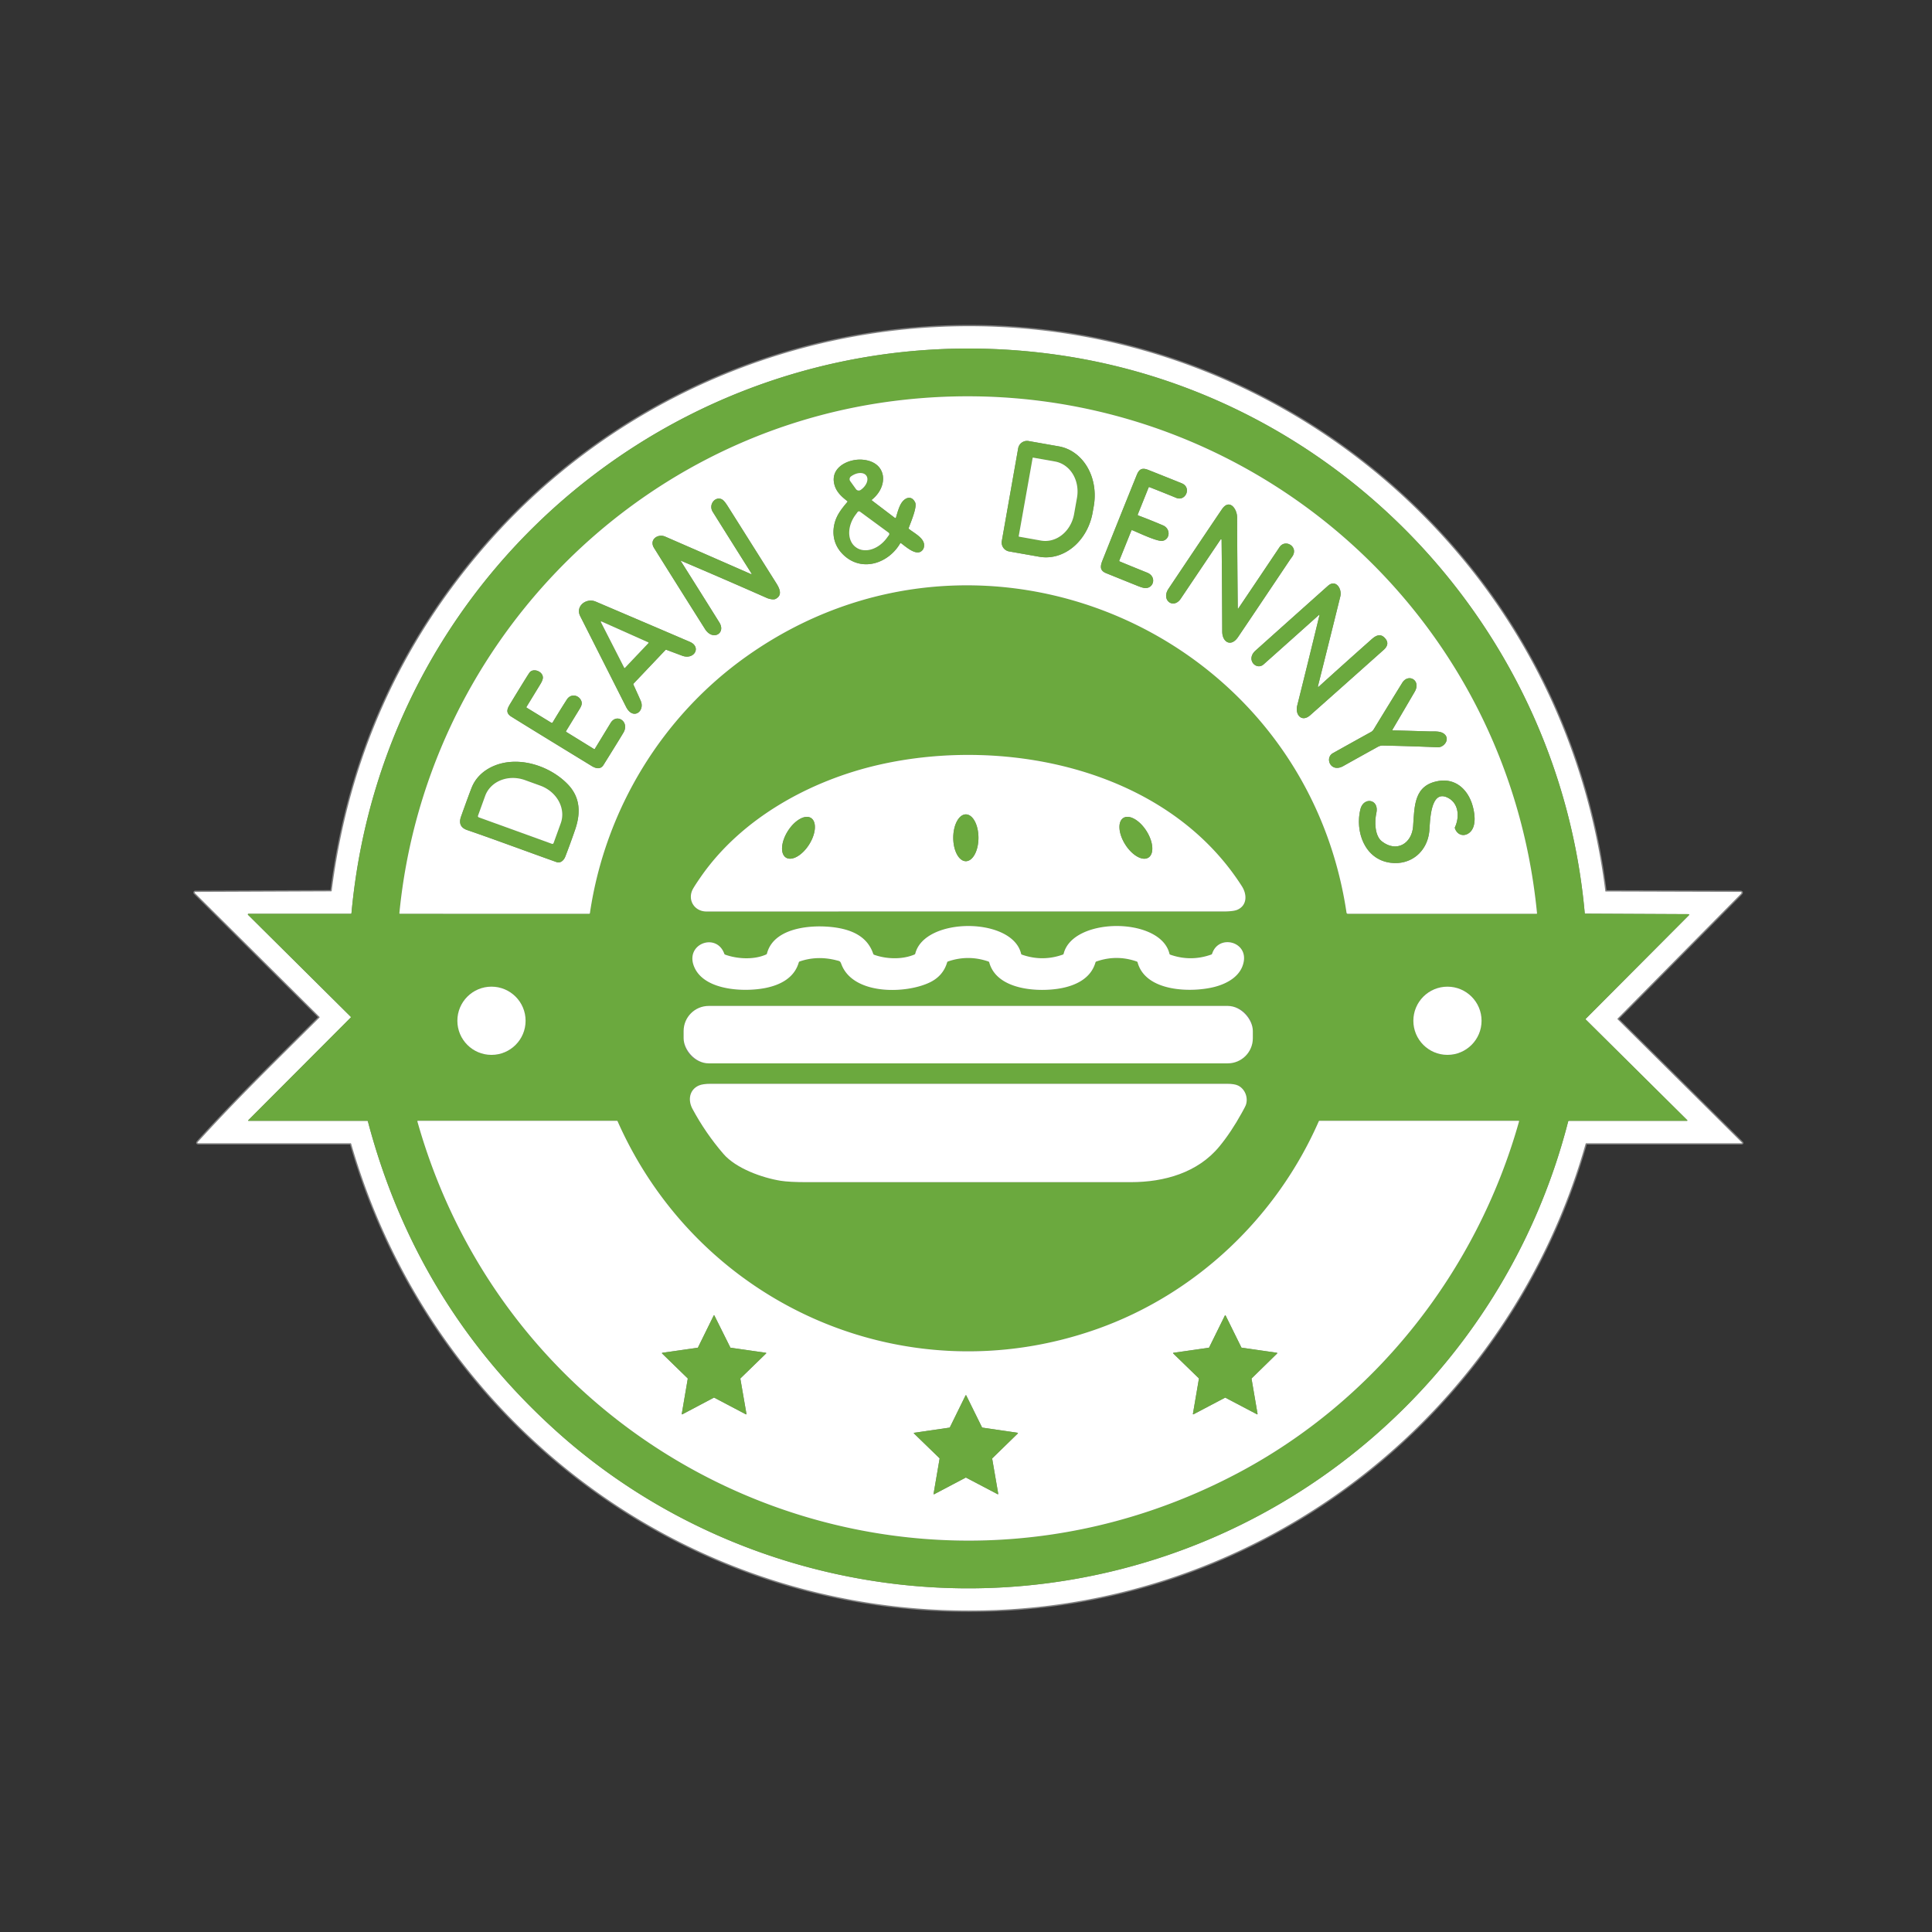 <?xml version="1.0" encoding="UTF-8" standalone="no"?>
<svg
   version="1.1"
   viewBox="0 0 250 250"
   id="svg134"
   sodipodi:docname="2.svg"
   inkscape:version="1.3.2 (091e20e, 2023-11-25, custom)"
   inkscape:export-filename="deandennys.png"
   inkscape:export-xdpi="96"
   inkscape:export-ydpi="96"
   width="250"
   height="250"
   xmlns:inkscape="http://www.inkscape.org/namespaces/inkscape"
   xmlns:sodipodi="http://sodipodi.sourceforge.net/DTD/sodipodi-0.dtd"
   xmlns="http://www.w3.org/2000/svg"
   xmlns:svg="http://www.w3.org/2000/svg">
  <rect x="0" y="0" width="250" height="250" fill="#333333" stroke="none"/>
  <defs
     id="defs138" />
  <sodipodi:namedview
     id="namedview136"
     pagecolor="#ffffff"
     bordercolor="#000000"
     borderopacity="0.25"
     inkscape:showpageshadow="2"
     inkscape:pageopacity="0.0"
     inkscape:pagecheckerboard="true"
     inkscape:deskcolor="#d1d1d1"
     showgrid="false"
     inkscape:zoom="1.5421875"
     inkscape:cx="79.108409"
     inkscape:cy="202.63425"
     inkscape:window-width="1366"
     inkscape:window-height="745"
     inkscape:window-x="1912"
     inkscape:window-y="-8"
     inkscape:window-maximized="1"
     inkscape:current-layer="svg134" />
  <g
     id="g2"
     inkscape:label="Logo dean"
     transform="matrix(0.168,0,0,0.168,17.787,17.815)">
    <g
       stroke-width="2"
       fill="none"
       stroke-linecap="butt"
       id="g66">
      <path
         stroke="#808080"
         vector-effect="non-scaling-stroke"
         d="M 140.09,677.86 C 99.02,718.69 75.67,741.49 46.6,773.44 q -0.96,1.06 0.47,1.06 H 164 q 0.5,0 0.64,0.48 c 63.8,220.64 266.39,368.61 497.13,359.04 212.51,-8.81 395.68,-154.34 453.64,-359.06 q 0.13,-0.46 0.61,-0.46 h 119.72 a 0.22,0.22 0 0 0 0.16,-0.38 l -95.77,-94.98 a 0.53,0.52 -45.4 0 1 0,-0.75 l 94.76,-95.83 q 1.63,-1.65 -0.69,-1.65 l -103.3,-0.3 a 0.29,0.29 0 0 1 -0.29,-0.26 C 1118.5,484.41 1080.36,395.2 1018.21,321.47 932.76,220.08 810.39,156.62 677.8,146.63 522.89,134.97 370.49,196.65 268.4,313.89 Q 169.04,428 149.61,580.06 q -0.06,0.45 -0.51,0.45 l -104.54,0.43 a 0.51,0.5 -22.6 0 0 -0.36,0.86 l 95.89,95.28 q 0.39,0.39 0,0.78"
         id="path2" />
      <path
         stroke="#808080"
         vector-effect="non-scaling-stroke"
         d="m 164.22,677.75 -78.89,79.08 a 0.25,0.24 -67.3 0 0 0.17,0.42 h 91.45 q 0.42,0 0.53,0.41 37.58,142.41 146.47,239.79 c 97.34,87.04 228.85,129.79 358.73,117.97 201.11,-18.3 369,-161.54 419.27,-357.56 q 0.16,-0.61 0.79,-0.61 h 90.77 a 0.29,0.29 0 0 0 0.21,-0.5 l -78.09,-77.43 q -0.38,-0.37 -0.01,-0.74 l 79.15,-79.45 q 1.05,-1.06 -0.44,-1.06 l -79.07,-0.38 q -0.48,0 -0.52,-0.48 C 1095.15,378.14 926.18,198.03 708.38,167.24 436.57,128.82 189.92,324.27 164.85,597.25 q -0.05,0.55 -0.61,0.55 l -78.75,-0.01 a 0.47,0.46 67.1 0 0 -0.32,0.8 l 79.05,78.47 q 0.35,0.34 0,0.69"
         id="path4" />
      <path
         stroke="#808080"
         vector-effect="non-scaling-stroke"
         d="m 202.22,597.74 145.64,0.04 q 0.57,0 0.65,-0.57 c 11.75,-79.7 55.57,-151.56 120.71,-197.75 179.8,-127.48 429.6,-19.9 462.05,197.48 a 0.96,0.96 0 0 0 0.95,0.82 l 145.48,-0.01 q 0.32,0 0.29,-0.33 C 1053.8,348.45 829.45,170.95 581.71,202.93 379,229.1 221.59,394.59 201.75,597.23 q -0.05,0.51 0.47,0.51"
         id="path6" />
      <path
         stroke="#808080"
         vector-effect="non-scaling-stroke"
         d="m 427.96,578.46 c -4.71,8.26 0.8,17.56 10.29,17.56 q 198.92,-0.03 397.84,-0.02 8.12,0 11.14,-1.34 c 7.52,-3.34 7.53,-11.68 3.44,-18.08 C 793,486.26 669.14,460.8 571.45,482.95 518.48,494.96 465.06,524.19 433.67,569.7 q -4.13,5.98 -5.71,8.76"
         id="path8" />
      <path
         stroke="#808080"
         vector-effect="non-scaling-stroke"
         d="m 656.09,635.26 c 5.88,21.62 38.58,23.12 55.66,19.8 11.42,-2.23 22.67,-7.73 26.13,-19.79 q 0.16,-0.54 0.69,-0.73 15.56,-5.45 31.12,0 a 1.05,1.05 0 0 1 0.66,0.7 c 6.3,23.1 42.4,23.34 59.64,18.76 10.18,-2.71 20.44,-8.74 22.17,-19.82 2.38,-15.31 -19.49,-20.54 -24.38,-5.72 a 1.18,1.16 89.6 0 1 -0.73,0.75 q -15.77,5.6 -31.55,0.07 -0.5,-0.18 -0.62,-0.69 c -6.73,-28.52 -74.44,-28.47 -81.48,-0.07 q -0.13,0.53 -0.64,0.71 -15.73,5.58 -31.5,0.04 a 1.02,1.01 -87.4 0 1 -0.66,-0.73 c -6.72,-28.43 -74.32,-28.39 -81.48,-0.11 a 1.08,1.07 -4.6 0 1 -0.63,0.73 c -9.43,4.03 -21.71,3.56 -31.02,0.22 a 1.3,1.28 -89.6 0 1 -0.78,-0.8 c -3.97,-11.71 -13.59,-17.08 -24.86,-19.47 -17.18,-3.63 -51.34,-2.57 -56.95,19.29 a 1.13,1.13 0 0 1 -0.62,0.73 c -9.45,4.26 -22.28,3.49 -31.6,0.13 A 1.13,1.13 0 0 1 452,628.6 c -6.13,-17.08 -31.71,-7.27 -22.65,11.21 8.5,17.36 38.81,18.31 54.58,15.08 11.27,-2.3 22.05,-7.78 25.44,-19.68 a 1.04,1.01 89.1 0 1 0.65,-0.69 q 13.68,-4.73 28.56,-0.85 c 2.16,0.56 2.7,0.48 3.52,2.72 8.84,24.19 49.94,23.24 68.43,14.13 q 10.05,-4.95 13.1,-15.3 a 1.09,1.08 -1.2 0 1 0.7,-0.72 q 15.56,-5.33 31.09,0.04 a 1.07,1.05 -88.6 0 1 0.67,0.72"
         id="path10" />
      <path
         stroke="#808080"
         vector-effect="non-scaling-stroke"
         d="m 298.95,680.19 a 26.27,26.27 0 0 0 -26.27,-26.27 26.27,26.27 0 0 0 -26.27,26.27 26.27,26.27 0 0 0 26.27,26.27 26.27,26.27 0 0 0 26.27,-26.27"
         id="path12" />
      <path
         stroke="#808080"
         vector-effect="non-scaling-stroke"
         d="m 1035.27,680.19 a 26.26,26.26 0 0 0 -26.26,-26.26 26.26,26.26 0 0 0 -26.26,26.26 26.26,26.26 0 0 0 26.26,26.26 26.26,26.26 0 0 0 26.26,-26.26"
         id="path14" />
      <path
         stroke="#808080"
         vector-effect="non-scaling-stroke"
         d="M 859.1,688.1 A 19.33,19.33 0 0 0 839.77,668.77 H 440.01 a 19.33,19.33 0 0 0 -19.33,19.33 v 5.56 a 19.33,19.33 0 0 0 19.33,19.33 h 399.76 a 19.33,19.33 0 0 0 19.33,-19.33 v -5.56"
         id="path16" />
      <path
         stroke="#808080"
         vector-effect="non-scaling-stroke"
         d="m 451.31,782.69 c 9.73,11.31 30.16,18.53 44.26,20.76 q 6.6,1.04 19.93,1.04 124.97,0.03 249.94,-0.01 c 25.39,-0.01 51.25,-7.28 67.85,-27.43 q 9.06,-10.99 17.37,-26.04 2.59,-4.69 2.97,-5.69 c 2.15,-5.67 -0.46,-12.54 -5.81,-15.19 q -2.77,-1.38 -8.51,-1.38 -198.93,0 -397.85,0 -6.16,-0.01 -9.2,1.38 c -7.2,3.29 -8.39,11.19 -4.78,17.89 q 10.02,18.64 23.83,34.67"
         id="path18" />
      <path
         stroke="#808080"
         vector-effect="non-scaling-stroke"
         d="m 215.62,757.74 c 76.65,271.88 381.7,403.35 632.05,270.78 106,-56.13 184.06,-155.57 216.46,-270.76 q 0.14,-0.51 -0.39,-0.51 H 910.52 q -0.47,0 -0.65,0.43 c -32.65,74.37 -94.89,133.11 -170.93,160 C 591.63,969.76 432.58,899.35 369.83,757.65 q -0.18,-0.4 -0.62,-0.4 H 215.99 a 0.38,0.38 0 0 0 -0.37,0.49"
         id="path20" />
      <path
         stroke="#808080"
         vector-effect="non-scaling-stroke"
         d="m 678.35,239.29 -12.59,71.36 a 6.94,6.94 0 0 0 5.63,8.04 l 23.28,4.1 a 40.68,34.5 -80 0 0 41.04,-34.07 l 0.87,-4.9 a 40.68,34.5 -80 0 0 -26.91,-46.05 l -23.28,-4.11 a 6.94,6.94 0 0 0 -8.04,5.63"
         id="path22" />
      <path
         stroke="#808080"
         vector-effect="non-scaling-stroke"
         d="m 565.77,278.75 c 12.86,-10.26 11.79,-29.06 -7.27,-30.71 -10.35,-0.9 -24.78,5.5 -21.84,18.55 1.34,5.92 5.37,9.69 10.04,13.28 q 0.43,0.33 0.08,0.74 c -4.47,5.3 -8.37,10.13 -9.96,16.97 -2.22,9.57 0.67,18.4 8.07,24.78 14.35,12.37 34.08,4.85 42.58,-9.91 a 0.44,0.43 -57.3 0 1 0.63,-0.14 c 3.65,2.66 11,9.41 15.46,6.37 q 2.31,-1.58 2.36,-4.68 c 0.1,-5.63 -7.54,-9.32 -11.62,-12.58 q -0.42,-0.33 -0.24,-0.83 c 1.43,-4.03 6.66,-16.09 4.96,-19.61 -2.66,-5.52 -7.43,-4 -10.29,0.01 -2.08,2.91 -3.5,8.11 -4.48,11.6 a 0.55,0.55 0 0 1 -0.86,0.29 l -17.61,-13.39 a 0.47,0.47 0 0 1 -0.01,-0.74"
         id="path24" />
      <path
         stroke="#808080"
         vector-effect="non-scaling-stroke"
         d="m 756.25,325.7 9.25,-22.97 q 0.23,-0.58 0.82,-0.35 c 4.53,1.79 19.23,8.97 23.31,8.15 5.78,-1.16 6.3,-9.33 0.31,-11.89 q -9.51,-4.07 -19.1,-7.66 a 0.59,0.59 0 0 1 -0.35,-0.78 l 8.3,-20.68 q 0.22,-0.54 0.75,-0.33 10.3,4.03 20.53,8.23 c 7.28,2.98 12.12,-8.04 4.24,-11.22 q -12.84,-5.19 -25.75,-10.29 c -4.6,-1.81 -6.97,-0.82 -8.84,3.81 q -13.2,32.65 -26.23,65.38 c -1.82,4.57 -2.69,8.19 2.58,10.33 q 17.4,7.05 24.54,9.9 4.11,1.64 5.96,1.59 c 6.44,-0.18 8.36,-8.98 1.2,-11.86 q -10.63,-4.27 -21.22,-8.66 -0.5,-0.2 -0.3,-0.7"
         id="path26" />
      <path
         stroke="#808080"
         vector-effect="non-scaling-stroke"
         d="m 418.82,325.93 q 33.05,14.05 65.89,28.57 c 1.93,0.85 5.24,1.57 6.81,0.76 5.59,-2.86 2.97,-8.2 0.55,-12.05 Q 473.43,313.58 454.76,284 q -2.52,-3.99 -4.02,-5.05 c -5.04,-3.54 -11.38,3.26 -7.61,9.29 q 14.84,23.71 29.87,47.52 a 0.29,0.29 0 0 1 -0.37,0.42 q -33,-14.48 -66.17,-28.92 c -5.64,-2.46 -12.58,2.35 -8.53,8.81 q 19.55,31.25 39.23,62.41 c 5.88,9.33 16.32,3.38 11.02,-5.12 q -14.74,-23.61 -29.6,-47.14 -0.34,-0.54 0.24,-0.29"
         id="path28" />
      <path
         stroke="#808080"
         vector-effect="non-scaling-stroke"
         d="m 847.5,362.6 q -0.38,-35.04 -0.5,-70.14 c -0.02,-6.51 -5.89,-14.81 -11.74,-6.21 q -9.66,14.21 -41.1,61.17 c -5.93,8.85 3.81,16.04 9.43,7.66 q 15.36,-22.88 30.67,-45.58 a 0.43,0.43 0 0 1 0.78,0.23 q 0.37,35.38 0.49,70.73 c 0.03,8.14 6.78,12.16 12.15,4.23 q 10.12,-14.93 40.3,-59.99 0.05,-0.08 1.24,-1.69 c 5.68,-7.68 -5.03,-14.37 -9.56,-7.61 q -15.86,23.68 -31.8,47.31 a 0.2,0.2 0 0 1 -0.36,-0.11"
         id="path30" />
      <path
         stroke="#808080"
         vector-effect="non-scaling-stroke"
         d="m 910.45,367.66 q -8.44,34.91 -17.17,69.8 c -1.75,7.02 3.49,13.16 10.04,7.37 q 13.33,-11.77 56.49,-50.25 5.47,-4.88 0.54,-9.64 c -3.25,-3.14 -6.66,-1.35 -9.7,1.35 q -20.56,18.24 -40.89,36.66 a 0.33,0.33 0 0 1 -0.54,-0.32 q 8.72,-34.62 17.29,-69.37 c 1.41,-5.71 -3.5,-13.46 -9.56,-8.06 q -27.92,24.91 -55.79,49.88 c -7.77,6.96 0.7,15.55 6.26,10.59 q 21.3,-18.96 42.74,-38.18 a 0.18,0.18 0 0 1 0.29,0.17"
         id="path32" />
      <path
         stroke="#808080"
         vector-effect="non-scaling-stroke"
         d="m 406.57,394.74 q 0.41,-0.43 0.97,-0.22 5.87,2.2 11.97,4.48 c 9.37,3.5 15.08,-6.75 5.92,-10.68 q -36.23,-15.53 -72.5,-30.99 c -7.24,-3.08 -15.79,3.54 -11.92,11.17 q 17.69,34.95 35.34,69.92 c 5.37,10.63 14.82,3.28 11.25,-4.74 q -2.74,-6.18 -5.58,-12.35 -0.22,-0.49 0.15,-0.89 l 24.4,-25.7"
         id="path34" />
      <path
         stroke="#808080"
         vector-effect="non-scaling-stroke"
         d="m 318.71,450.61 -18.85,-11.53 q -0.45,-0.27 -0.17,-0.72 5.31,-8.67 10.59,-17.34 1.91,-3.14 1.99,-4.98 c 0.2,-4.65 -6.68,-7.61 -9.91,-4.49 q -0.5,0.48 -3.23,4.87 -5.64,9.07 -11.17,18.22 c -2.66,4.4 -5.27,8.02 0.07,11.35 q 16.23,10.12 61.93,38.03 c 3.22,1.96 6.78,2.69 8.98,-0.83 q 12.13,-19.43 15.35,-24.88 c 4.99,-8.43 -5.13,-15.21 -9.82,-7.54 q -6.05,9.92 -12.15,19.93 -0.27,0.45 -0.72,0.17 l -21.29,-13.14 a 0.51,0.51 0 0 1 -0.16,-0.7 q 5,-8.16 10.11,-16.52 c 1.39,-2.27 2.7,-4.43 1.44,-7.03 -2.13,-4.42 -7.99,-5.31 -10.9,-0.81 q -5.57,8.65 -10.96,17.66 -0.42,0.71 -1.13,0.28"
         id="path36" />
      <path
         stroke="#808080"
         vector-effect="non-scaling-stroke"
         d="m 966.67,455.94 q 8.56,-14.51 17.12,-29.19 c 5.11,-8.75 -4.9,-14.48 -9.63,-6.83 q -11.19,18.09 -22,35.86 a 5.58,5.48 -88.4 0 1 -2.06,1.98 q -14.63,8.07 -29.3,16.29 c -6.55,3.67 -1.76,15.38 7.96,9.95 q 13.28,-7.44 26.64,-14.82 1.83,-1.01 3.91,-0.97 21.1,0.41 42.19,1.33 c 5.02,0.22 10.01,-6.64 4.69,-10.51 -3.03,-2.2 -7.77,-1.59 -11.94,-1.73 q -13.62,-0.43 -27.27,-0.79 a 0.38,0.38 0 0 1 -0.31,-0.57"
         id="path38" />
      <path
         stroke="#808080"
         vector-effect="non-scaling-stroke"
         d="m 253.97,533.3 c 23.03,7.93 45.87,16.53 68.84,24.67 3.04,1.08 5.62,-1.36 6.73,-4.23 q 3.99,-10.33 7.59,-20.82 c 4.38,-12.78 3.99,-24.84 -5.68,-34.87 -14,-14.52 -39.09,-22.68 -58.51,-13.44 -6.96,3.32 -12.55,8.7 -15.38,15.69 q -2.1,5.17 -8.31,22.57 -2.8,7.84 4.72,10.43"
         id="path40" />
      <path
         stroke="#808080"
         vector-effect="non-scaling-stroke"
         d="m 941.96,517.24 c -4.21,16.97 3.11,38.5 22.96,41.22 15.83,2.18 28.59,-8.51 30.12,-24.34 0.63,-6.58 0.43,-33.37 14.78,-25.43 8.03,4.45 8.47,14.82 4.99,22.34 q -0.22,0.48 -0.05,0.97 c 1.74,5.11 6.91,6.72 11.14,3.36 6.17,-4.92 3.97,-16.88 1.74,-23.11 -3.95,-11.04 -12.94,-18.73 -25.18,-16.8 -19.4,3.06 -18.76,19.3 -19.91,34.95 -0.97,13.26 -12.68,20.45 -24.05,11.61 -5.67,-4.4 -5.65,-15.52 -4.27,-21.74 2.43,-10.98 -9.86,-12.71 -12.27,-3.03"
         id="path42" />
      <path
         stroke="#808080"
         vector-effect="non-scaling-stroke"
         d="m 689.5,246.71 -10.72,60.22 a 0.34,0.34 0 0 0 0.27,0.39 l 16.88,3.01 a 24.56,21.52 -79.9 0 0 25.49,-20.41 l 2.23,-12.52 a 24.56,21.52 -79.9 0 0 -16.88,-27.96 l -16.87,-3 a 0.34,0.34 0 0 0 -0.4,0.27"
         id="path44" />
      <path
         stroke="#808080"
         vector-effect="non-scaling-stroke"
         d="m 549.02,264.55 4.41,6.14 a 2.62,2.62 0 0 0 3.66,0.6 l 0.14,-0.1 a 9.73,6.4 -35.7 0 0 4.16,-10.87 v 0 a 9.73,6.4 -35.7 0 0 -11.63,0.48 l -0.14,0.1 a 2.62,2.62 0 0 0 -0.6,3.65"
         id="path46" />
      <path
         stroke="#808080"
         vector-effect="non-scaling-stroke"
         d="m 578.53,304.23 -22,-16.16 a 1.33,1.33 0 0 0 -1.86,0.29 l -1.69,2.29 a 19.77,14.86 -53.7 0 0 0.28,24.73 l 0.19,0.14 a 19.77,14.86 -53.7 0 0 23.68,-7.14 l 1.68,-2.29 a 1.33,1.33 0 0 0 -0.28,-1.86"
         id="path48" />
      <path
         stroke="#808080"
         vector-effect="non-scaling-stroke"
         d="m 374.92,408.26 a 0.34,0.34 0 0 0 0.55,0.08 l 18.08,-19.06 a 0.34,0.34 0 0 0 -0.11,-0.54 L 357.4,372.65 a 0.34,0.34 0 0 0 -0.44,0.46 l 17.96,35.15"
         id="path50" />
      <path
         stroke="#808080"
         vector-effect="non-scaling-stroke"
         d="m 638.06,557.29 a 18.04,9.71 90 0 0 9.71,-18.04 18.04,9.71 90 0 0 -9.71,-18.04 18.04,9.71 90 0 0 -9.71,18.04 18.04,9.71 90 0 0 9.71,18.04"
         id="path52" />
      <path
         stroke="#808080"
         vector-effect="non-scaling-stroke"
         d="m 499.495,554.507 a 18.05,9.7 122.3 0 0 17.844,-10.074 18.05,9.7 122.3 0 0 1.446,-20.44 18.05,9.7 122.3 0 0 -17.844,10.074 18.05,9.7 122.3 0 0 -1.446,20.44"
         id="path54" />
      <path
         stroke="#808080"
         vector-effect="non-scaling-stroke"
         d="m 778.676,554.524 a 18.07,9.69 57.7 0 0 -1.465,-20.452 18.07,9.69 57.7 0 0 -17.846,-10.096 18.07,9.69 57.7 0 0 1.465,20.452 18.07,9.69 57.7 0 0 17.846,10.096"
         id="path56" />
      <path
         stroke="#808080"
         vector-effect="non-scaling-stroke"
         d="m 262.89,523.5 56.36,20.4 a 0.98,0.98 0 0 0 1.25,-0.58 l 5.53,-15.25 a 24.69,21.88 19.9 0 0 -15.77,-28.98 l -11.78,-4.26 A 24.69,21.88 19.9 0 0 267.82,507 l -5.52,15.25 a 0.98,0.98 0 0 0 0.59,1.25"
         id="path58" />
      <path
         stroke="#808080"
         vector-effect="non-scaling-stroke"
         d="m 797.97,935.93 a 0.31,0.31 0 0 0 -0.17,0.53 l 19.69,19.13 a 0.31,0.31 0 0 1 0.09,0.27 l -4.63,27.11 a 0.31,0.31 0 0 0 0.45,0.33 l 24.29,-12.79 a 0.31,0.31 0 0 1 0.28,0 l 24.32,12.79 a 0.31,0.31 0 0 0 0.45,-0.33 l -4.63,-27.05 a 0.31,0.31 0 0 1 0.09,-0.27 l 19.62,-19.2 a 0.31,0.31 0 0 0 -0.17,-0.53 l -27.15,-3.93 a 0.31,0.31 0 0 1 -0.23,-0.17 l -12.13,-24.61 a 0.31,0.31 0 0 0 -0.56,0 l -12.14,24.64 a 0.31,0.31 0 0 1 -0.23,0.17 l -27.24,3.91"
         id="path60" />
      <path
         stroke="#808080"
         vector-effect="non-scaling-stroke"
         d="m 456.89,932.03 a 0.31,0.31 0 0 1 -0.23,-0.17 l -12.27,-24.62 a 0.31,0.31 0 0 0 -0.56,0 l -12.1,24.61 a 0.31,0.31 0 0 1 -0.23,0.17 l -27.24,3.91 a 0.31,0.31 0 0 0 -0.17,0.53 l 19.69,19.15 a 0.31,0.31 0 0 1 0.09,0.27 l -4.62,27.1 a 0.31,0.31 0 0 0 0.45,0.33 l 24.26,-12.83 a 0.31,0.31 0 0 1 0.28,0 l 24.38,12.84 a 0.31,0.31 0 0 0 0.45,-0.33 l -4.7,-27.09 a 0.31,0.31 0 0 1 0.09,-0.27 l 19.73,-19.18 a 0.31,0.31 0 0 0 -0.17,-0.53 l -27.13,-3.89"
         id="path62" />
      <path
         stroke="#808080"
         vector-effect="non-scaling-stroke"
         d="m 650.77,993.56 a 0.32,0.32 0 0 1 -0.24,-0.17 L 638.39,968.8 a 0.32,0.32 0 0 0 -0.58,0 l -12.09,24.6 a 0.32,0.32 0 0 1 -0.24,0.17 l -27.21,3.96 a 0.32,0.32 0 0 0 -0.17,0.54 l 19.65,19.06 a 0.32,0.32 0 0 1 0.09,0.29 l -4.64,27.11 a 0.32,0.32 0 0 0 0.46,0.34 l 24.26,-12.79 a 0.32,0.32 0 0 1 0.3,0 l 24.32,12.77 a 0.32,0.32 0 0 0 0.46,-0.34 l -4.66,-27.01 a 0.32,0.32 0 0 1 0.09,-0.29 l 19.64,-19.14 a 0.32,0.32 0 0 0 -0.18,-0.54 l -27.12,-3.97"
         id="path64" />
    </g>
    <path
       fill="#ffffff"
       d="m 46.6,773.44 c 29.07,-31.95 52.42,-54.75 93.49,-95.58 q 0.39,-0.39 0,-0.78 L 44.2,581.8 a 0.51,0.5 -22.6 0 1 0.36,-0.86 l 104.54,-0.43 q 0.45,0 0.51,-0.45 Q 169.04,428 268.4,313.89 C 370.49,196.65 522.89,134.97 677.8,146.63 c 132.59,9.99 254.96,73.45 340.41,174.84 62.15,73.73 100.29,162.94 112.4,258.88 a 0.29,0.29 0 0 0 0.29,0.26 l 103.3,0.3 q 2.32,0 0.69,1.65 l -94.76,95.83 a 0.53,0.52 -45.4 0 0 0,0.75 l 95.77,94.98 a 0.22,0.22 0 0 1 -0.16,0.38 h -119.72 q -0.48,0 -0.61,0.46 C 1057.45,979.68 874.28,1125.21 661.77,1134.02 431.03,1143.59 228.44,995.62 164.64,774.98 Q 164.5,774.5 164,774.5 H 47.07 q -1.43,0 -0.47,-1.06 z m 117.62,-95.69 -78.89,79.08 a 0.25,0.24 -67.3 0 0 0.17,0.42 h 91.45 q 0.42,0 0.53,0.41 37.58,142.41 146.47,239.79 c 97.34,87.04 228.85,129.79 358.73,117.97 201.11,-18.3 369,-161.54 419.27,-357.56 q 0.16,-0.61 0.79,-0.61 h 90.77 a 0.29,0.29 0 0 0 0.21,-0.5 l -78.09,-77.43 q -0.38,-0.37 -0.01,-0.74 l 79.15,-79.45 q 1.05,-1.06 -0.44,-1.06 l -79.07,-0.38 q -0.48,0 -0.52,-0.48 C 1095.15,378.14 926.18,198.03 708.38,167.24 436.57,128.82 189.92,324.27 164.85,597.25 q -0.05,0.55 -0.61,0.55 l -78.75,-0.01 a 0.47,0.46 67.1 0 0 -0.32,0.8 l 79.05,78.47 q 0.35,0.34 0,0.69 z"
       id="path70" />
    <path
       fill="#000000"
       d="m 85.33,756.83 78.89,-79.08 q 0.35,-0.35 0,-0.69 L 85.17,598.59 a 0.47,0.46 67.1 0 1 0.32,-0.8 l 78.75,0.01 q 0.56,0 0.61,-0.55 c 25.07,-272.98 271.72,-468.43 543.53,-430.01 217.8,30.79 386.77,210.9 406.36,429.97 q 0.04,0.48 0.52,0.48 l 79.07,0.38 q 1.49,0 0.44,1.06 l -79.15,79.45 q -0.37,0.37 0.01,0.74 l 78.09,77.43 a 0.29,0.29 0 0 1 -0.21,0.5 h -90.77 q -0.63,0 -0.79,0.61 C 1051.68,953.88 883.79,1097.12 682.68,1115.42 552.8,1127.24 421.29,1084.49 323.95,997.45 Q 215.06,900.07 177.48,757.66 q -0.11,-0.41 -0.53,-0.41 H 85.5 a 0.25,0.24 -67.3 0 1 -0.17,-0.42 z m 116.89,-159.09 145.64,0.04 q 0.57,0 0.65,-0.57 c 11.75,-79.7 55.57,-151.56 120.71,-197.75 179.8,-127.48 429.6,-19.9 462.05,197.48 a 0.96,0.96 0 0 0 0.95,0.82 l 145.48,-0.01 q 0.32,0 0.29,-0.33 C 1053.8,348.45 829.45,170.95 581.71,202.93 379,229.1 221.59,394.59 201.75,597.23 q -0.05,0.51 0.47,0.51 z m 225.74,-19.28 c -4.71,8.26 0.8,17.56 10.29,17.56 q 198.92,-0.03 397.84,-0.02 8.12,0 11.14,-1.34 c 7.52,-3.34 7.53,-11.68 3.44,-18.08 C 793,486.26 669.14,460.8 571.45,482.95 518.48,494.96 465.06,524.19 433.67,569.7 q -4.13,5.98 -5.71,8.76 z m 228.13,56.8 c 5.88,21.62 38.58,23.12 55.66,19.8 11.42,-2.23 22.67,-7.73 26.13,-19.79 q 0.16,-0.54 0.69,-0.73 15.56,-5.45 31.12,0 a 1.05,1.05 0 0 1 0.66,0.7 c 6.3,23.1 42.4,23.34 59.64,18.76 10.18,-2.71 20.44,-8.74 22.17,-19.82 2.38,-15.31 -19.49,-20.54 -24.38,-5.72 a 1.18,1.16 89.6 0 1 -0.73,0.75 q -15.77,5.6 -31.55,0.07 -0.5,-0.18 -0.62,-0.69 c -6.73,-28.52 -74.44,-28.47 -81.48,-0.07 q -0.13,0.53 -0.64,0.71 -15.73,5.58 -31.5,0.04 a 1.02,1.01 -87.4 0 1 -0.66,-0.73 c -6.72,-28.43 -74.32,-28.39 -81.48,-0.11 a 1.08,1.07 -4.6 0 1 -0.63,0.73 c -9.43,4.03 -21.71,3.56 -31.02,0.22 a 1.3,1.28 -89.6 0 1 -0.78,-0.8 c -3.97,-11.71 -13.59,-17.08 -24.86,-19.47 -17.18,-3.63 -51.34,-2.57 -56.95,19.29 a 1.13,1.13 0 0 1 -0.62,0.73 c -9.45,4.26 -22.28,3.49 -31.6,0.13 A 1.13,1.13 0 0 1 452,628.6 c -6.13,-17.08 -31.71,-7.27 -22.65,11.21 8.5,17.36 38.81,18.31 54.58,15.08 11.27,-2.3 22.05,-7.78 25.44,-19.68 a 1.04,1.01 89.1 0 1 0.65,-0.69 q 13.68,-4.73 28.56,-0.85 c 2.16,0.56 2.7,0.48 3.52,2.72 8.84,24.19 49.94,23.24 68.43,14.13 q 10.05,-4.95 13.1,-15.3 a 1.09,1.08 -1.2 0 1 0.7,-0.72 q 15.56,-5.33 31.09,0.04 a 1.07,1.05 -88.6 0 1 0.67,0.72 z m -357.14,44.93 a 26.27,26.27 0 0 0 -26.27,-26.27 26.27,26.27 0 0 0 -26.27,26.27 26.27,26.27 0 0 0 26.27,26.27 26.27,26.27 0 0 0 26.27,-26.27 z m 736.32,0 a 26.26,26.26 0 0 0 -26.26,-26.26 26.26,26.26 0 0 0 -26.26,26.26 26.26,26.26 0 0 0 26.26,26.26 26.26,26.26 0 0 0 26.26,-26.26 z M 859.1,688.1 A 19.33,19.33 0 0 0 839.77,668.77 H 440.01 a 19.33,19.33 0 0 0 -19.33,19.33 v 5.56 a 19.33,19.33 0 0 0 19.33,19.33 h 399.76 a 19.33,19.33 0 0 0 19.33,-19.33 z m -407.79,94.59 c 9.73,11.31 30.16,18.53 44.26,20.76 q 6.6,1.04 19.93,1.04 124.97,0.03 249.94,-0.01 c 25.39,-0.01 51.25,-7.28 67.85,-27.43 q 9.06,-10.99 17.37,-26.04 2.59,-4.69 2.97,-5.69 c 2.15,-5.67 -0.46,-12.54 -5.81,-15.19 q -2.77,-1.38 -8.51,-1.38 -198.93,0 -397.85,0 -6.16,-0.01 -9.2,1.38 c -7.2,3.29 -8.39,11.19 -4.78,17.89 q 10.02,18.64 23.83,34.67 z M 215.62,757.74 c 76.65,271.88 381.7,403.35 632.05,270.78 106,-56.13 184.06,-155.57 216.46,-270.76 q 0.14,-0.51 -0.39,-0.51 H 910.52 q -0.47,0 -0.65,0.43 c -32.65,74.37 -94.89,133.11 -170.93,160 C 591.63,969.76 432.58,899.35 369.83,757.65 q -0.18,-0.4 -0.62,-0.4 H 215.99 a 0.38,0.38 0 0 0 -0.37,0.49 z"
       id="path72"
       style="fill:#6ba93e;fill-opacity:1" />
    <path
       fill="#ffffff"
       d="m 347.86,597.78 -145.64,-0.04 q -0.52,0 -0.47,-0.51 C 221.59,394.59 379,229.1 581.71,202.93 829.45,170.95 1053.8,348.45 1077.99,597.42 q 0.03,0.33 -0.29,0.33 l -145.48,0.01 a 0.96,0.96 0 0 1 -0.95,-0.82 C 898.82,379.56 649.02,271.98 469.22,399.46 404.08,445.65 360.26,517.51 348.51,597.21 q -0.08,0.57 -0.65,0.57 z m 330.49,-358.49 -12.59,71.36 a 6.94,6.94 0 0 0 5.63,8.04 l 23.28,4.1 a 40.68,34.5 -80 0 0 41.04,-34.07 l 0.87,-4.9 a 40.68,34.5 -80 0 0 -26.91,-46.05 l -23.28,-4.11 a 6.94,6.94 0 0 0 -8.04,5.63 z m -112.58,39.46 c 12.86,-10.26 11.79,-29.06 -7.27,-30.71 -10.35,-0.9 -24.78,5.5 -21.84,18.55 1.34,5.92 5.37,9.69 10.04,13.28 q 0.43,0.33 0.08,0.74 c -4.47,5.3 -8.37,10.13 -9.96,16.97 -2.22,9.57 0.67,18.4 8.07,24.78 14.35,12.37 34.08,4.85 42.58,-9.91 a 0.44,0.43 -57.3 0 1 0.63,-0.14 c 3.65,2.66 11,9.41 15.46,6.37 q 2.31,-1.58 2.36,-4.68 c 0.1,-5.63 -7.54,-9.32 -11.62,-12.58 q -0.42,-0.33 -0.24,-0.83 c 1.43,-4.03 6.66,-16.09 4.96,-19.61 -2.66,-5.52 -7.43,-4 -10.29,0.01 -2.08,2.91 -3.5,8.11 -4.48,11.6 a 0.55,0.55 0 0 1 -0.86,0.29 l -17.61,-13.39 a 0.47,0.47 0 0 1 -0.01,-0.74 z m 190.48,46.95 9.25,-22.97 q 0.23,-0.58 0.82,-0.35 c 4.53,1.79 19.23,8.97 23.31,8.15 5.78,-1.16 6.3,-9.33 0.31,-11.89 q -9.51,-4.07 -19.1,-7.66 a 0.59,0.59 0 0 1 -0.35,-0.78 l 8.3,-20.68 q 0.22,-0.54 0.75,-0.33 10.3,4.03 20.53,8.23 c 7.28,2.98 12.12,-8.04 4.24,-11.22 q -12.84,-5.19 -25.75,-10.29 c -4.6,-1.81 -6.97,-0.82 -8.84,3.81 q -13.2,32.65 -26.23,65.38 c -1.82,4.57 -2.69,8.19 2.58,10.33 q 17.4,7.05 24.54,9.9 4.11,1.64 5.96,1.59 c 6.44,-0.18 8.36,-8.98 1.2,-11.86 q -10.63,-4.27 -21.22,-8.66 -0.5,-0.2 -0.3,-0.7 z m -337.43,0.23 q 33.05,14.05 65.89,28.57 c 1.93,0.85 5.24,1.57 6.81,0.76 5.59,-2.86 2.97,-8.2 0.55,-12.05 Q 473.43,313.58 454.76,284 q -2.52,-3.99 -4.02,-5.05 c -5.04,-3.54 -11.38,3.26 -7.61,9.29 q 14.84,23.71 29.87,47.52 a 0.29,0.29 0 0 1 -0.37,0.42 q -33,-14.48 -66.17,-28.92 c -5.64,-2.46 -12.58,2.35 -8.53,8.81 q 19.55,31.25 39.23,62.41 c 5.88,9.33 16.32,3.38 11.02,-5.12 q -14.74,-23.61 -29.6,-47.14 -0.34,-0.54 0.24,-0.29 z M 847.5,362.6 q -0.38,-35.04 -0.5,-70.14 c -0.02,-6.51 -5.89,-14.81 -11.74,-6.21 q -9.66,14.21 -41.1,61.17 c -5.93,8.85 3.81,16.04 9.43,7.66 q 15.36,-22.88 30.67,-45.58 a 0.43,0.43 0 0 1 0.78,0.23 q 0.37,35.38 0.49,70.73 c 0.03,8.14 6.78,12.16 12.15,4.23 q 10.12,-14.93 40.3,-59.99 0.05,-0.08 1.24,-1.69 c 5.68,-7.68 -5.03,-14.37 -9.56,-7.61 q -15.86,23.68 -31.8,47.31 a 0.2,0.2 0 0 1 -0.36,-0.11 z m 62.95,5.06 q -8.44,34.91 -17.17,69.8 c -1.75,7.02 3.49,13.16 10.04,7.37 q 13.33,-11.77 56.49,-50.25 5.47,-4.88 0.54,-9.64 c -3.25,-3.14 -6.66,-1.35 -9.7,1.35 q -20.56,18.24 -40.89,36.66 a 0.33,0.33 0 0 1 -0.54,-0.32 q 8.72,-34.62 17.29,-69.37 c 1.41,-5.71 -3.5,-13.46 -9.56,-8.06 q -27.92,24.91 -55.79,49.88 c -7.77,6.96 0.7,15.55 6.26,10.59 q 21.3,-18.96 42.74,-38.18 a 0.18,0.18 0 0 1 0.29,0.17 z m -503.88,27.08 q 0.41,-0.43 0.97,-0.22 5.87,2.2 11.97,4.48 c 9.37,3.5 15.08,-6.75 5.92,-10.68 q -36.23,-15.53 -72.5,-30.99 c -7.24,-3.08 -15.79,3.54 -11.92,11.17 q 17.69,34.95 35.34,69.92 c 5.37,10.63 14.82,3.28 11.25,-4.74 q -2.74,-6.18 -5.58,-12.35 -0.22,-0.49 0.15,-0.89 z m -87.86,55.87 -18.85,-11.53 q -0.45,-0.27 -0.17,-0.72 5.31,-8.67 10.59,-17.34 1.91,-3.14 1.99,-4.98 c 0.2,-4.65 -6.68,-7.61 -9.91,-4.49 q -0.5,0.48 -3.23,4.87 -5.64,9.07 -11.17,18.22 c -2.66,4.4 -5.27,8.02 0.07,11.35 q 16.23,10.12 61.93,38.03 c 3.22,1.96 6.78,2.69 8.98,-0.83 q 12.13,-19.43 15.35,-24.88 c 4.99,-8.43 -5.13,-15.21 -9.82,-7.54 q -6.05,9.92 -12.15,19.93 -0.27,0.45 -0.72,0.17 l -21.29,-13.14 a 0.51,0.51 0 0 1 -0.16,-0.7 q 5,-8.16 10.11,-16.52 c 1.39,-2.27 2.7,-4.43 1.44,-7.03 -2.13,-4.42 -7.99,-5.31 -10.9,-0.81 q -5.57,8.65 -10.96,17.66 -0.42,0.71 -1.13,0.28 z m 647.96,5.33 q 8.56,-14.51 17.12,-29.19 c 5.11,-8.75 -4.9,-14.48 -9.63,-6.83 q -11.19,18.09 -22,35.86 a 5.58,5.48 -88.4 0 1 -2.06,1.98 q -14.63,8.07 -29.3,16.29 c -6.55,3.67 -1.76,15.38 7.96,9.95 q 13.28,-7.44 26.64,-14.82 1.83,-1.01 3.91,-0.97 21.1,0.41 42.19,1.33 c 5.02,0.22 10.01,-6.64 4.69,-10.51 -3.03,-2.2 -7.77,-1.59 -11.94,-1.73 q -13.62,-0.43 -27.27,-0.79 a 0.38,0.38 0 0 1 -0.31,-0.57 z m -712.7,77.36 c 23.03,7.93 45.87,16.53 68.84,24.67 3.04,1.08 5.62,-1.36 6.73,-4.23 q 3.99,-10.33 7.59,-20.82 c 4.38,-12.78 3.99,-24.84 -5.68,-34.87 -14,-14.52 -39.09,-22.68 -58.51,-13.44 -6.96,3.32 -12.55,8.7 -15.38,15.69 q -2.1,5.17 -8.31,22.57 -2.8,7.84 4.72,10.43 z m 687.99,-16.06 c -4.21,16.97 3.11,38.5 22.96,41.22 15.83,2.18 28.59,-8.51 30.12,-24.34 0.63,-6.58 0.43,-33.37 14.78,-25.43 8.03,4.45 8.47,14.82 4.99,22.34 q -0.22,0.48 -0.05,0.97 c 1.74,5.11 6.91,6.72 11.14,3.36 6.17,-4.92 3.97,-16.88 1.74,-23.11 -3.95,-11.04 -12.94,-18.73 -25.18,-16.8 -19.4,3.06 -18.76,19.3 -19.91,34.95 -0.97,13.26 -12.68,20.45 -24.05,11.61 -5.67,-4.4 -5.65,-15.52 -4.27,-21.74 2.43,-10.98 -9.86,-12.71 -12.27,-3.03 z"
       id="path74" />
    <path
       fill="#000000"
       d="m 678.35,239.29 a 6.94,6.94 0 0 1 8.04,-5.63 l 23.28,4.11 a 40.68,34.5 -80 0 1 26.91,46.05 l -0.87,4.9 a 40.68,34.5 -80 0 1 -41.04,34.07 l -23.28,-4.1 a 6.94,6.94 0 0 1 -5.63,-8.04 z m 11.15,7.42 -10.72,60.22 a 0.34,0.34 0 0 0 0.27,0.39 l 16.88,3.01 a 24.56,21.52 -79.9 0 0 25.49,-20.41 l 2.23,-12.52 a 24.56,21.52 -79.9 0 0 -16.88,-27.96 l -16.87,-3 a 0.34,0.34 0 0 0 -0.4,0.27 z"
       id="path76"
       style="fill:#6ba93e;fill-opacity:1" />
    <path
       fill="#ffffff"
       d="m 689.5,246.71 a 0.34,0.34 0 0 1 0.4,-0.27 l 16.87,3 a 24.56,21.52 -79.9 0 1 16.88,27.96 l -2.23,12.52 a 24.56,21.52 -79.9 0 1 -25.49,20.41 l -16.88,-3.01 a 0.34,0.34 0 0 1 -0.27,-0.39 z"
       id="path78" />
    <path
       fill="#000000"
       d="m 565.77,278.75 a 0.47,0.47 0 0 0 0.01,0.74 l 17.61,13.39 a 0.55,0.55 0 0 0 0.86,-0.29 c 0.98,-3.49 2.4,-8.69 4.48,-11.6 2.86,-4.01 7.63,-5.53 10.29,-0.01 1.7,3.52 -3.53,15.58 -4.96,19.61 q -0.18,0.5 0.24,0.83 c 4.08,3.26 11.72,6.95 11.62,12.58 q -0.05,3.1 -2.36,4.68 c -4.46,3.04 -11.81,-3.71 -15.46,-6.37 a 0.44,0.43 -57.3 0 0 -0.63,0.14 c -8.5,14.76 -28.23,22.28 -42.58,9.91 -7.4,-6.38 -10.29,-15.21 -8.07,-24.78 1.59,-6.84 5.49,-11.67 9.96,-16.97 q 0.35,-0.41 -0.08,-0.74 c -4.67,-3.59 -8.7,-7.36 -10.04,-13.28 -2.94,-13.05 11.49,-19.45 21.84,-18.55 19.06,1.65 20.13,20.45 7.27,30.71 z m -16.75,-14.2 4.41,6.14 a 2.62,2.62 0 0 0 3.66,0.6 l 0.14,-0.1 a 9.73,6.4 -35.7 0 0 4.16,-10.87 v 0 a 9.73,6.4 -35.7 0 0 -11.63,0.48 l -0.14,0.1 a 2.62,2.62 0 0 0 -0.6,3.65 z m 29.51,39.68 -22,-16.16 a 1.33,1.33 0 0 0 -1.86,0.29 l -1.69,2.29 a 19.77,14.86 -53.7 0 0 0.28,24.73 l 0.19,0.14 a 19.77,14.86 -53.7 0 0 23.68,-7.14 l 1.68,-2.29 a 1.33,1.33 0 0 0 -0.28,-1.86 z"
       id="path80"
       style="fill:#6ba93e;fill-opacity:1" />
    <path
       fill="#000000"
       d="m 756.55,326.4 q 10.59,4.39 21.22,8.66 c 7.16,2.88 5.24,11.68 -1.2,11.86 q -1.85,0.05 -5.96,-1.59 -7.14,-2.85 -24.54,-9.9 c -5.27,-2.14 -4.4,-5.76 -2.58,-10.33 q 13.03,-32.73 26.23,-65.38 c 1.87,-4.63 4.24,-5.62 8.84,-3.81 q 12.91,5.1 25.75,10.29 c 7.88,3.18 3.04,14.2 -4.24,11.22 q -10.23,-4.2 -20.53,-8.23 -0.53,-0.21 -0.75,0.33 l -8.3,20.68 a 0.59,0.59 0 0 0 0.35,0.78 q 9.59,3.59 19.1,7.66 c 5.99,2.56 5.47,10.73 -0.31,11.89 -4.08,0.82 -18.78,-6.36 -23.31,-8.15 q -0.59,-0.23 -0.82,0.35 l -9.25,22.97 q -0.2,0.5 0.3,0.7 z"
       id="path82"
       style="fill:#6ba93e;fill-opacity:1" />
    <path
       fill="#ffffff"
       d="m 549.02,264.55 a 2.62,2.62 0 0 1 0.6,-3.65 l 0.14,-0.1 a 9.73,6.4 -35.7 0 1 11.63,-0.48 v 0 a 9.73,6.4 -35.7 0 1 -4.16,10.87 l -0.14,0.1 a 2.62,2.62 0 0 1 -3.66,-0.6 z"
       id="path84" />
    <path
       fill="#000000"
       d="m 418.58,326.22 q 14.86,23.53 29.6,47.14 c 5.3,8.5 -5.14,14.45 -11.02,5.12 q -19.68,-31.16 -39.23,-62.41 c -4.05,-6.46 2.89,-11.27 8.53,-8.81 q 33.17,14.44 66.17,28.92 a 0.29,0.29 0 0 0 0.37,-0.42 q -15.03,-23.81 -29.87,-47.52 c -3.77,-6.03 2.57,-12.83 7.61,-9.29 q 1.5,1.06 4.02,5.05 18.67,29.58 37.31,59.21 c 2.42,3.85 5.04,9.19 -0.55,12.05 -1.57,0.81 -4.88,0.09 -6.81,-0.76 q -32.84,-14.52 -65.89,-28.57 -0.58,-0.25 -0.24,0.29 z"
       id="path86"
       style="fill:#6ba93e;fill-opacity:1" />
    <path
       fill="#000000"
       d="m 847.5,362.6 a 0.2,0.2 0 0 0 0.36,0.11 q 15.94,-23.63 31.8,-47.31 c 4.53,-6.76 15.24,-0.07 9.56,7.61 q -1.19,1.61 -1.24,1.69 -30.18,45.06 -40.3,59.99 c -5.37,7.93 -12.12,3.91 -12.15,-4.23 q -0.12,-35.35 -0.49,-70.73 a 0.43,0.43 0 0 0 -0.78,-0.23 q -15.31,22.7 -30.67,45.58 c -5.62,8.38 -15.36,1.19 -9.43,-7.66 q 31.44,-46.96 41.1,-61.17 c 5.85,-8.6 11.72,-0.3 11.74,6.21 q 0.12,35.1 0.5,70.14 z"
       id="path88"
       style="fill:#6ba93e;fill-opacity:1" />
    <path
       fill="#ffffff"
       d="m 578.53,304.23 a 1.33,1.33 0 0 1 0.28,1.86 l -1.68,2.29 a 19.77,14.86 -53.7 0 1 -23.68,7.14 l -0.19,-0.14 a 19.77,14.86 -53.7 0 1 -0.28,-24.73 l 1.69,-2.29 a 1.33,1.33 0 0 1 1.86,-0.29 z"
       id="path90" />
    <path
       fill="#000000"
       d="m 910.45,367.66 a 0.18,0.18 0 0 0 -0.29,-0.17 q -21.44,19.22 -42.74,38.18 c -5.56,4.96 -14.03,-3.63 -6.26,-10.59 q 27.87,-24.97 55.79,-49.88 c 6.06,-5.4 10.97,2.35 9.56,8.06 q -8.57,34.75 -17.29,69.37 a 0.33,0.33 0 0 0 0.54,0.32 q 20.33,-18.42 40.89,-36.66 c 3.04,-2.7 6.45,-4.49 9.7,-1.35 q 4.93,4.76 -0.54,9.64 -43.16,38.48 -56.49,50.25 c -6.55,5.79 -11.79,-0.35 -10.04,-7.37 q 8.73,-34.89 17.17,-69.8 z"
       id="path92"
       style="fill:#6ba93e;fill-opacity:1" />
    <path
       fill="#000000"
       d="m 406.57,394.74 -24.4,25.7 q -0.37,0.4 -0.15,0.89 2.84,6.17 5.58,12.35 c 3.57,8.02 -5.88,15.37 -11.25,4.74 Q 358.7,403.45 341.01,368.5 c -3.87,-7.63 4.68,-14.25 11.92,-11.17 q 36.27,15.46 72.5,30.99 c 9.16,3.93 3.45,14.18 -5.92,10.68 q -6.1,-2.28 -11.97,-4.48 -0.56,-0.21 -0.97,0.22 z m -31.65,13.52 a 0.34,0.34 0 0 0 0.55,0.08 l 18.08,-19.06 a 0.34,0.34 0 0 0 -0.11,-0.54 L 357.4,372.65 a 0.34,0.34 0 0 0 -0.44,0.46 z"
       id="path94"
       style="fill:#6ba93e;fill-opacity:1" />
    <path
       fill="#ffffff"
       d="m 374.92,408.26 -17.96,-35.15 a 0.34,0.34 0 0 1 0.44,-0.46 l 36.04,16.09 a 0.34,0.34 0 0 1 0.11,0.54 l -18.08,19.06 a 0.34,0.34 0 0 1 -0.55,-0.08 z"
       id="path96" />
    <path
       fill="#000000"
       d="m 318.71,450.61 q 0.71,0.43 1.13,-0.28 5.39,-9.01 10.96,-17.66 c 2.91,-4.5 8.77,-3.61 10.9,0.81 1.26,2.6 -0.05,4.76 -1.44,7.03 q -5.11,8.36 -10.11,16.52 a 0.51,0.51 0 0 0 0.16,0.7 l 21.29,13.14 q 0.45,0.28 0.72,-0.17 6.1,-10.01 12.15,-19.93 c 4.69,-7.67 14.81,-0.89 9.82,7.54 q -3.22,5.45 -15.35,24.88 c -2.2,3.52 -5.76,2.79 -8.98,0.83 q -45.7,-27.91 -61.93,-38.03 c -5.34,-3.33 -2.73,-6.95 -0.07,-11.35 q 5.53,-9.15 11.17,-18.22 2.73,-4.39 3.23,-4.87 c 3.23,-3.12 10.11,-0.16 9.91,4.49 q -0.08,1.84 -1.99,4.98 -5.28,8.67 -10.59,17.34 -0.28,0.45 0.17,0.72 z"
       id="path98"
       style="fill:#6ba93e;fill-opacity:1" />
    <path
       fill="#000000"
       d="m 966.67,455.94 a 0.38,0.38 0 0 0 0.31,0.57 q 13.65,0.36 27.27,0.79 c 4.17,0.14 8.91,-0.47 11.94,1.73 5.32,3.87 0.33,10.73 -4.69,10.51 q -21.09,-0.92 -42.19,-1.33 -2.08,-0.04 -3.91,0.97 -13.36,7.38 -26.64,14.82 c -9.72,5.43 -14.51,-6.28 -7.96,-9.95 q 14.67,-8.22 29.3,-16.29 a 5.58,5.48 -88.4 0 0 2.06,-1.98 q 10.81,-17.77 22,-35.86 c 4.73,-7.65 14.74,-1.92 9.63,6.83 q -8.56,14.68 -17.12,29.19 z"
       id="path100"
       style="fill:#6ba93e;fill-opacity:1" />
    <path
       fill="#ffffff"
       d="m 438.25,596.02 c -9.49,0 -15,-9.3 -10.29,-17.56 q 1.58,-2.78 5.71,-8.76 c 31.39,-45.51 84.81,-74.74 137.78,-86.75 97.69,-22.15 221.55,3.31 279.22,93.63 4.09,6.4 4.08,14.74 -3.44,18.08 q -3.02,1.34 -11.14,1.34 -198.92,-0.01 -397.84,0.02 z m 199.81,-38.73 a 18.04,9.71 90 0 0 9.71,-18.04 18.04,9.71 90 0 0 -9.71,-18.04 18.04,9.71 90 0 0 -9.71,18.04 18.04,9.71 90 0 0 9.71,18.04 z m -138.565,-2.783 a 18.05,9.7 122.3 0 0 17.844,-10.074 18.05,9.7 122.3 0 0 1.446,-20.44 18.05,9.7 122.3 0 0 -17.844,10.074 18.05,9.7 122.3 0 0 -1.446,20.44 z m 279.181,0.017 a 18.07,9.69 57.7 0 0 -1.465,-20.452 18.07,9.69 57.7 0 0 -17.846,-10.096 18.07,9.69 57.7 0 0 1.465,20.452 18.07,9.69 57.7 0 0 17.846,10.096 z"
       id="path102" />
    <path
       fill="#000000"
       d="M 322.81,557.97 C 299.84,549.83 277,541.23 253.97,533.3 q -7.52,-2.59 -4.72,-10.43 6.21,-17.4 8.31,-22.57 c 2.83,-6.99 8.42,-12.37 15.38,-15.69 19.42,-9.24 44.51,-1.08 58.51,13.44 9.67,10.03 10.06,22.09 5.68,34.87 q -3.6,10.49 -7.59,20.82 c -1.11,2.87 -3.69,5.31 -6.73,4.23 z m -59.92,-34.47 56.36,20.4 a 0.98,0.98 0 0 0 1.25,-0.58 l 5.53,-15.25 a 24.69,21.88 19.9 0 0 -15.77,-28.98 l -11.78,-4.26 A 24.69,21.88 19.9 0 0 267.82,507 l -5.52,15.25 a 0.98,0.98 0 0 0 0.59,1.25 z"
       id="path104"
       style="fill:#6ba93e;fill-opacity:1" />
    <path
       fill="#ffffff"
       d="m 262.89,523.5 a 0.98,0.98 0 0 1 -0.59,-1.25 L 267.82,507 a 24.69,21.88 19.9 0 1 30.66,-12.17 l 11.78,4.26 a 24.69,21.88 19.9 0 1 15.77,28.98 l -5.53,15.25 a 0.98,0.98 0 0 1 -1.25,0.58 z"
       id="path106" />
    <path
       fill="#000000"
       d="m 964.92,558.46 c -19.85,-2.72 -27.17,-24.25 -22.96,-41.22 2.41,-9.68 14.7,-7.95 12.27,3.03 -1.38,6.22 -1.4,17.34 4.27,21.74 11.37,8.84 23.08,1.65 24.05,-11.61 1.15,-15.65 0.51,-31.89 19.91,-34.95 12.24,-1.93 21.23,5.76 25.18,16.8 2.23,6.23 4.43,18.19 -1.74,23.11 -4.23,3.36 -9.4,1.75 -11.14,-3.36 q -0.17,-0.49 0.05,-0.97 c 3.48,-7.52 3.04,-17.89 -4.99,-22.34 -14.35,-7.94 -14.15,18.85 -14.78,25.43 -1.53,15.83 -14.29,26.52 -30.12,24.34 z"
       id="path108"
       style="fill:#6ba93e;fill-opacity:1" />
    <ellipse
       fill="#000000"
       cx="0"
       cy="0"
       transform="rotate(90,49.405,588.655)"
       rx="18.04"
       ry="9.71"
       id="ellipse110"
       style="fill:#6ba93e;fill-opacity:1" />
    <ellipse
       fill="#000000"
       cx="0"
       cy="0"
       transform="rotate(122.3,106.036,409.865)"
       rx="18.05"
       ry="9.7"
       id="ellipse112"
       style="fill:#6ba93e;fill-opacity:1" />
    <ellipse
       fill="#000000"
       cx="0"
       cy="0"
       transform="rotate(57.7,-104.924,967.603)"
       rx="18.07"
       ry="9.69"
       id="ellipse114"
       style="fill:#6ba93e;fill-opacity:1" />
    <path
       fill="#ffffff"
       d="m 655.42,634.54 q -15.53,-5.37 -31.09,-0.04 a 1.09,1.08 -1.2 0 0 -0.7,0.72 q -3.05,10.35 -13.1,15.3 c -18.49,9.11 -59.59,10.06 -68.43,-14.13 -0.82,-2.24 -1.36,-2.16 -3.52,-2.72 q -14.88,-3.88 -28.56,0.85 a 1.04,1.01 89.1 0 0 -0.65,0.69 c -3.39,11.9 -14.17,17.38 -25.44,19.68 -15.77,3.23 -46.08,2.28 -54.58,-15.08 -9.06,-18.48 16.52,-28.29 22.65,-11.21 a 1.13,1.13 0 0 0 0.66,0.66 c 9.32,3.36 22.15,4.13 31.6,-0.13 a 1.13,1.13 0 0 0 0.62,-0.73 c 5.61,-21.86 39.77,-22.92 56.95,-19.29 11.27,2.39 20.89,7.76 24.86,19.47 a 1.3,1.28 -89.6 0 0 0.78,0.8 c 9.31,3.34 21.59,3.81 31.02,-0.22 a 1.08,1.07 -4.6 0 0 0.63,-0.73 c 7.16,-28.28 74.76,-28.32 81.48,0.11 a 1.02,1.01 -87.4 0 0 0.66,0.73 q 15.77,5.54 31.5,-0.04 0.51,-0.18 0.64,-0.71 c 7.04,-28.4 74.75,-28.45 81.48,0.07 q 0.12,0.51 0.62,0.69 15.78,5.53 31.55,-0.07 a 1.18,1.16 89.6 0 0 0.73,-0.75 c 4.89,-14.82 26.76,-9.59 24.38,5.72 -1.73,11.08 -11.99,17.11 -22.17,19.82 -17.24,4.58 -53.34,4.34 -59.64,-18.76 a 1.05,1.05 0 0 0 -0.66,-0.7 q -15.56,-5.45 -31.12,0 -0.53,0.19 -0.69,0.73 c -3.46,12.06 -14.71,17.56 -26.13,19.79 -17.08,3.32 -49.78,1.82 -55.66,-19.8 a 1.07,1.05 -88.6 0 0 -0.67,-0.72 z"
       id="path116" />
    <circle
       fill="#ffffff"
       cx="272.68"
       cy="680.19"
       r="26.27"
       id="circle118" />
    <circle
       fill="#ffffff"
       cx="1009.01"
       cy="680.19"
       r="26.26"
       id="circle120" />
    <rect
       fill="#ffffff"
       x="420.68"
       y="668.77"
       width="438.42"
       height="44.22"
       rx="19.33"
       id="rect122" />
    <path
       fill="#ffffff"
       d="M 495.57,803.45 C 481.47,801.22 461.04,794 451.31,782.69 Q 437.5,766.66 427.48,748.02 c -3.61,-6.7 -2.42,-14.6 4.78,-17.89 q 3.04,-1.39 9.2,-1.38 198.92,0 397.85,0 5.74,0 8.51,1.38 c 5.35,2.65 7.96,9.52 5.81,15.19 q -0.38,1 -2.97,5.69 -8.31,15.05 -17.37,26.04 c -16.6,20.15 -42.46,27.42 -67.85,27.43 q -124.97,0.04 -249.94,0.01 -13.33,0 -19.93,-1.04 z"
       id="path124" />
    <path
       fill="#ffffff"
       d="m 847.67,1028.52 c -250.35,132.57 -555.4,1.1 -632.05,-270.78 a 0.38,0.38 0 0 1 0.37,-0.49 h 153.22 q 0.44,0 0.62,0.4 c 62.75,141.7 221.8,212.11 369.11,160.03 76.04,-26.89 138.28,-85.63 170.93,-160 q 0.18,-0.43 0.65,-0.43 h 153.22 q 0.53,0 0.39,0.51 c -32.4,115.19 -110.46,214.63 -216.46,270.76 z m -49.7,-92.59 a 0.31,0.31 0 0 0 -0.17,0.53 l 19.69,19.13 a 0.31,0.31 0 0 1 0.09,0.27 l -4.63,27.11 a 0.31,0.31 0 0 0 0.45,0.33 l 24.29,-12.79 a 0.31,0.31 0 0 1 0.28,0 l 24.32,12.79 a 0.31,0.31 0 0 0 0.45,-0.33 l -4.63,-27.05 a 0.31,0.31 0 0 1 0.09,-0.27 l 19.62,-19.2 a 0.31,0.31 0 0 0 -0.17,-0.53 l -27.15,-3.93 a 0.31,0.31 0 0 1 -0.23,-0.17 l -12.13,-24.61 a 0.31,0.31 0 0 0 -0.56,0 l -12.14,24.64 a 0.31,0.31 0 0 1 -0.23,0.17 z m -341.08,-3.9 a 0.31,0.31 0 0 1 -0.23,-0.17 l -12.27,-24.62 a 0.31,0.31 0 0 0 -0.56,0 l -12.1,24.61 a 0.31,0.31 0 0 1 -0.23,0.17 l -27.24,3.91 a 0.31,0.31 0 0 0 -0.17,0.53 l 19.69,19.15 a 0.31,0.31 0 0 1 0.09,0.27 l -4.62,27.1 a 0.31,0.31 0 0 0 0.45,0.33 l 24.26,-12.83 a 0.31,0.31 0 0 1 0.28,0 l 24.38,12.84 a 0.31,0.31 0 0 0 0.45,-0.33 l -4.7,-27.09 a 0.31,0.31 0 0 1 0.09,-0.27 l 19.73,-19.18 a 0.31,0.31 0 0 0 -0.17,-0.53 z m 193.88,61.53 a 0.32,0.32 0 0 1 -0.24,-0.17 L 638.39,968.8 a 0.32,0.32 0 0 0 -0.58,0 l -12.09,24.6 a 0.32,0.32 0 0 1 -0.24,0.17 l -27.21,3.96 a 0.32,0.32 0 0 0 -0.17,0.54 l 19.65,19.06 a 0.32,0.32 0 0 1 0.09,0.29 l -4.64,27.11 a 0.32,0.32 0 0 0 0.46,0.34 l 24.26,-12.79 a 0.32,0.32 0 0 1 0.3,0 l 24.32,12.77 a 0.32,0.32 0 0 0 0.46,-0.34 l -4.66,-27.01 a 0.32,0.32 0 0 1 0.09,-0.29 l 19.64,-19.14 a 0.32,0.32 0 0 0 -0.18,-0.54 z"
       id="path126" />
    <path
       fill="#000000"
       d="m 797.97,935.93 27.24,-3.91 a 0.31,0.31 0 0 0 0.23,-0.17 l 12.14,-24.64 a 0.31,0.31 0 0 1 0.56,0 l 12.13,24.61 a 0.31,0.31 0 0 0 0.23,0.17 l 27.15,3.93 a 0.31,0.31 0 0 1 0.17,0.53 l -19.62,19.2 a 0.31,0.31 0 0 0 -0.09,0.27 l 4.63,27.05 a 0.31,0.31 0 0 1 -0.45,0.33 l -24.32,-12.79 a 0.31,0.31 0 0 0 -0.28,0 L 813.4,983.3 a 0.31,0.31 0 0 1 -0.45,-0.33 l 4.63,-27.11 a 0.31,0.31 0 0 0 -0.09,-0.27 L 797.8,936.46 a 0.31,0.31 0 0 1 0.17,-0.53 z"
       id="path128"
       style="fill:#6ba93e;fill-opacity:1" />
    <path
       fill="#000000"
       d="m 456.89,932.03 27.13,3.89 a 0.31,0.31 0 0 1 0.17,0.53 l -19.73,19.18 a 0.31,0.31 0 0 0 -0.09,0.27 l 4.7,27.09 a 0.31,0.31 0 0 1 -0.45,0.33 l -24.38,-12.84 a 0.31,0.31 0 0 0 -0.28,0 l -24.26,12.83 a 0.31,0.31 0 0 1 -0.45,-0.33 l 4.62,-27.1 a 0.31,0.31 0 0 0 -0.09,-0.27 l -19.69,-19.15 a 0.31,0.31 0 0 1 0.17,-0.53 l 27.24,-3.91 a 0.31,0.31 0 0 0 0.23,-0.17 l 12.1,-24.61 a 0.31,0.31 0 0 1 0.56,0 l 12.27,24.62 a 0.31,0.31 0 0 0 0.23,0.17 z"
       id="path130"
       style="fill:#6ba93e;fill-opacity:1" />
    <path
       fill="#000000"
       d="m 650.77,993.56 27.12,3.97 a 0.32,0.32 0 0 1 0.18,0.54 l -19.64,19.14 a 0.32,0.32 0 0 0 -0.09,0.29 l 4.66,27.01 a 0.32,0.32 0 0 1 -0.46,0.34 l -24.32,-12.77 a 0.32,0.32 0 0 0 -0.3,0 l -24.26,12.79 a 0.32,0.32 0 0 1 -0.46,-0.34 l 4.64,-27.11 a 0.32,0.32 0 0 0 -0.09,-0.29 L 598.1,998.07 a 0.32,0.32 0 0 1 0.17,-0.54 l 27.21,-3.96 a 0.32,0.32 0 0 0 0.24,-0.17 l 12.09,-24.6 a 0.32,0.32 0 0 1 0.58,0 l 12.14,24.59 a 0.32,0.32 0 0 0 0.24,0.17 z"
       id="path132"
       style="fill:#6ba93e;fill-opacity:1" />
  </g>
</svg>
